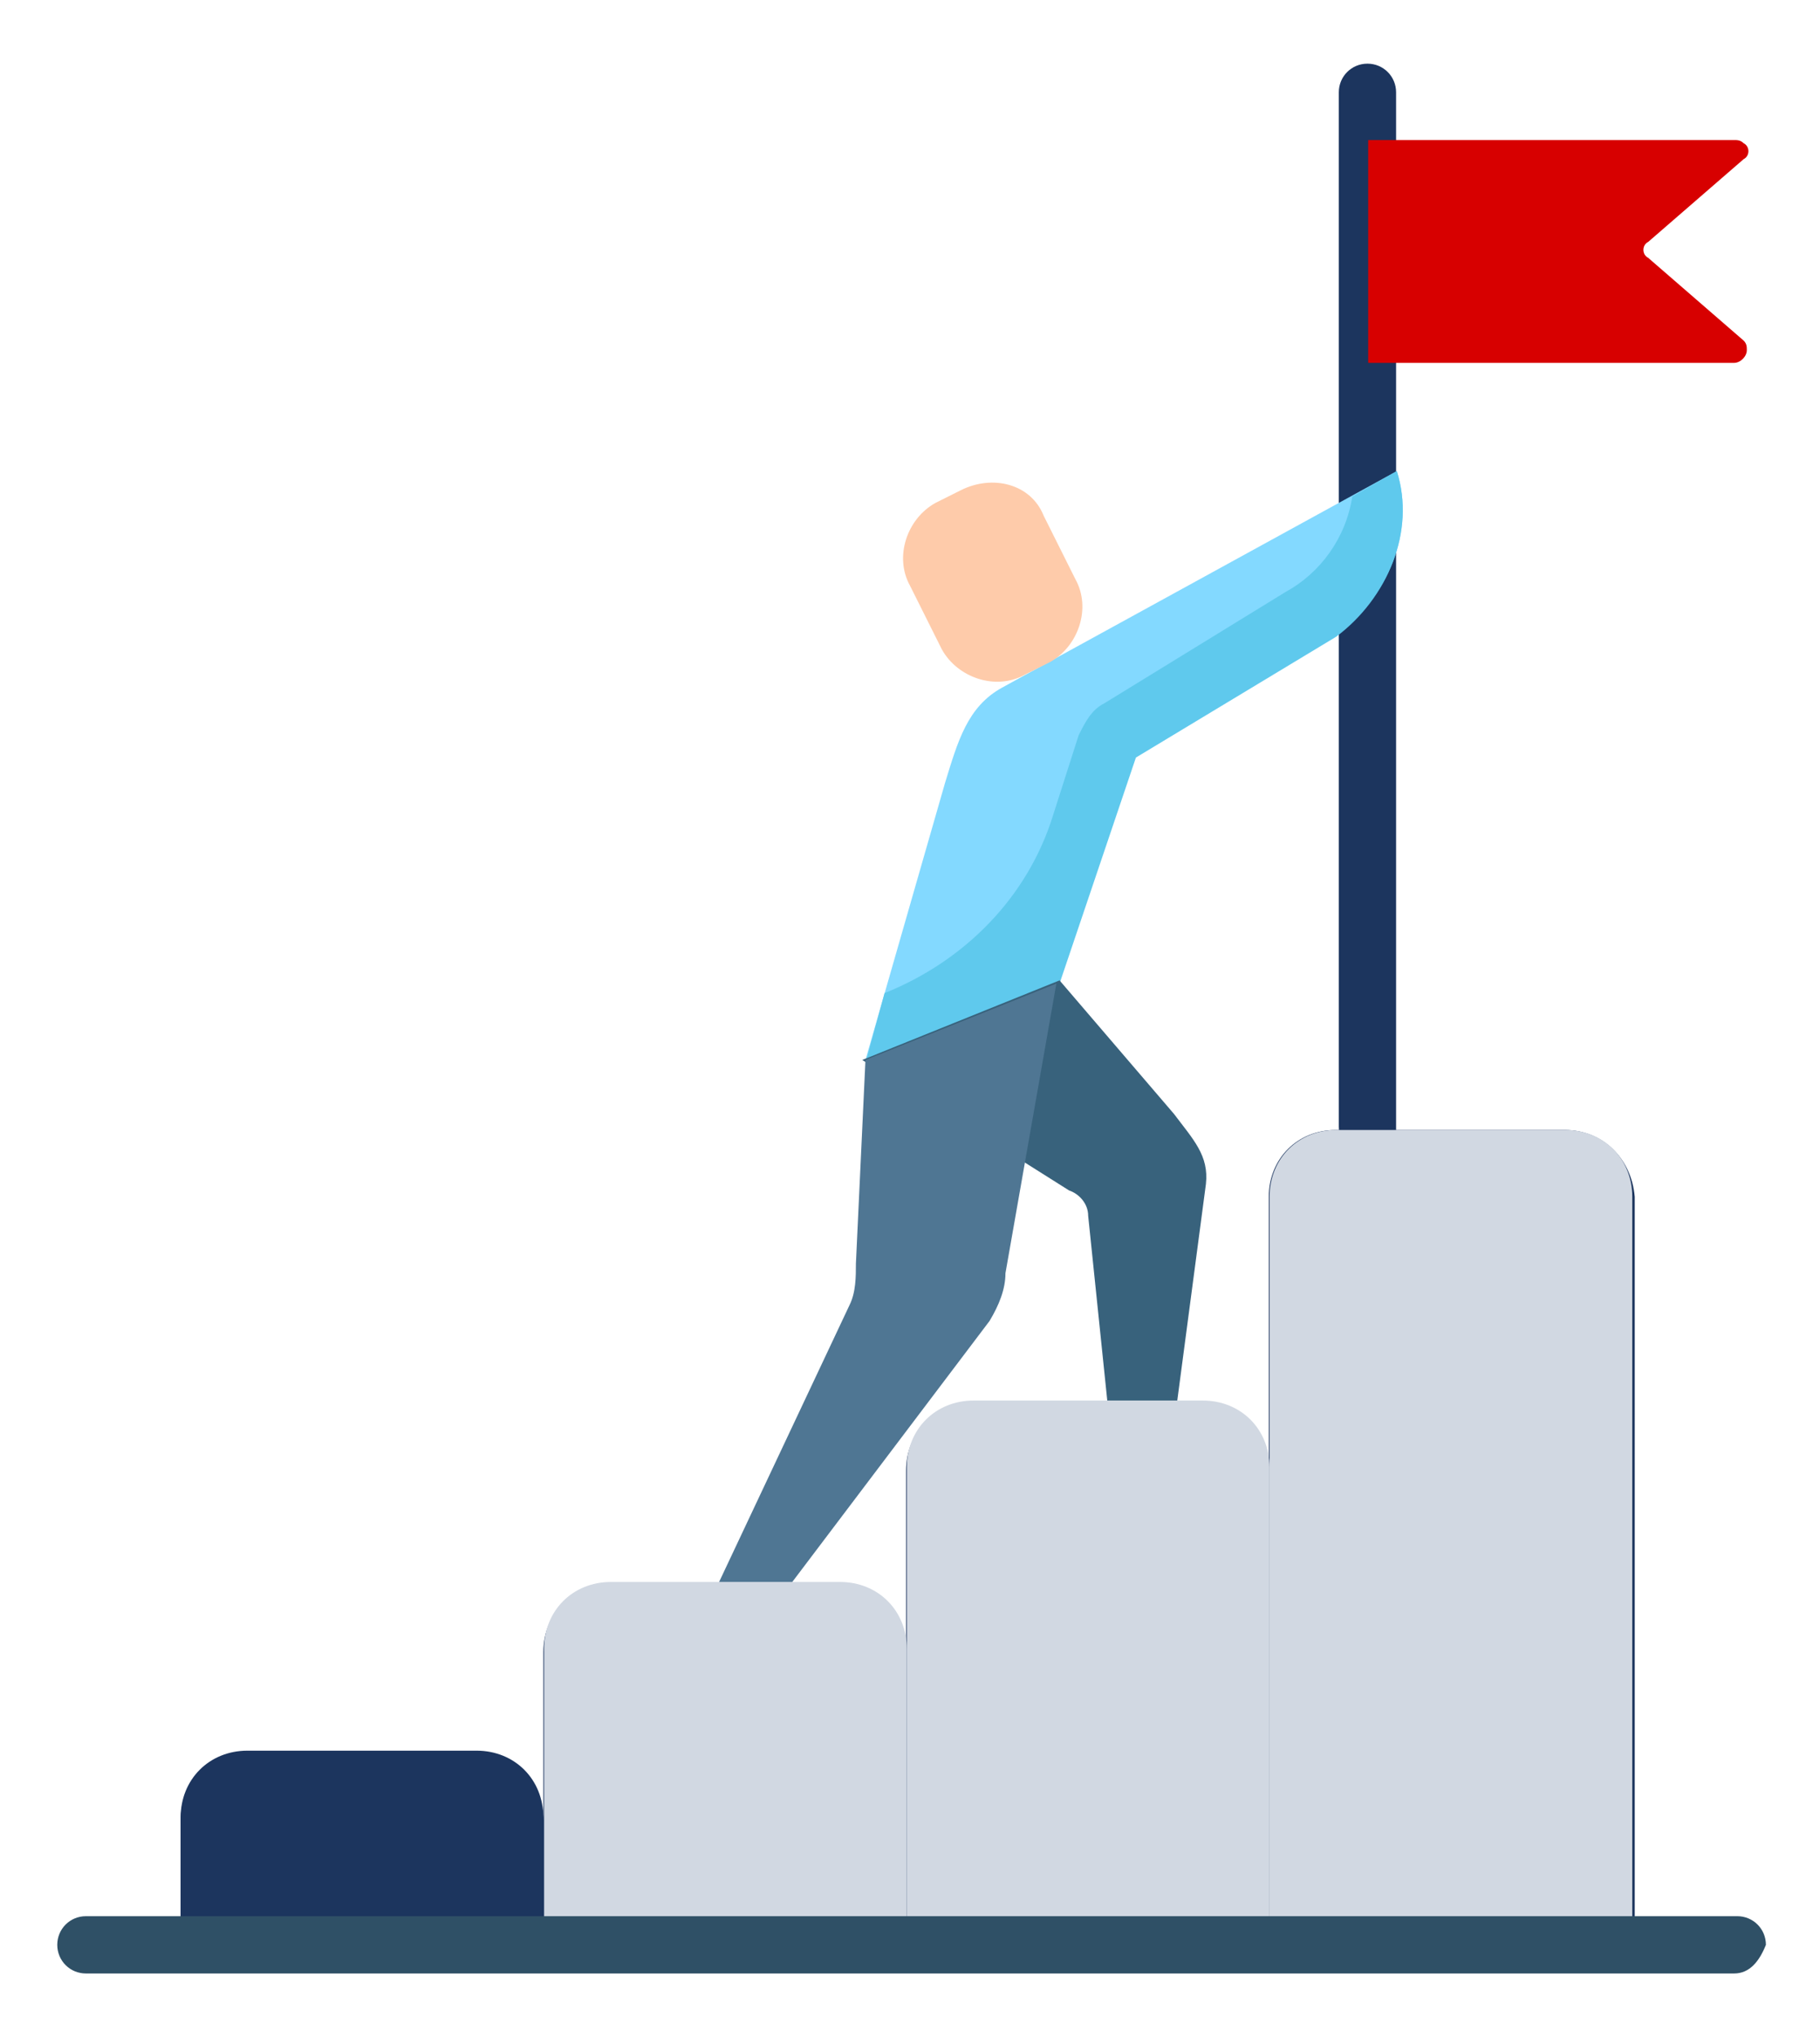 <?xml version="1.0" encoding="UTF-8"?>
<svg xmlns="http://www.w3.org/2000/svg" xmlns:xlink="http://www.w3.org/1999/xlink" version="1.1" id="Group_5656" x="0px" y="0px" width="57.2px" height="64px" viewBox="0 0 57.2 64" style="enable-background:new 0 0 57.2 64;" xml:space="preserve">
<style type="text/css">
	.st0{fill:#1C355E;}
	.st1{fill:#D1D8E2;}
	.st2{fill:#2F5066;}
	.st3{fill:#D70000;}
	.st4{fill:#83D9FF;}
	.st5{fill:#5FC9ED;}
	.st6{fill:#38627C;}
	.st7{fill:#4F7693;}
	.st8{fill:#FECBAA;}
</style>
<g id="Group_5653" transform="translate(4.577 0)">
	<path id="Path_11526" class="st0" d="M44.6,35.5h-7.2c-1.2,0-2.1,0.9-2.1,2.1v8.6c0-1.2-0.9-2.1-2.1-2.1H26c-1.2,0-2.1,0.9-2.1,2.1   v5.7c0-1.2-0.9-2.1-2.1-2.1h-7.2c-1.2,0-2.1,0.9-2.1,2.1v5.3c0-1.2-0.9-2.1-2.1-2.1H3.2c-1.2,0-2.1,0.9-2.1,2.1v4h45.7V37.6   C46.7,36.4,45.8,35.5,44.6,35.5z"></path>
	<path id="Path_11527" class="st0" d="M38.4,36.3c-0.5,0-0.9-0.4-0.9-0.9V2.9c0-0.5,0.4-0.9,0.9-0.9c0.5,0,0.9,0.4,0.9,0.9v32.6   C39.3,35.9,38.9,36.3,38.4,36.3L38.4,36.3z M12.5,61.1H1.1v-4C1.1,55.9,2,55,3.2,55h7.2c1.2,0,2.1,0.9,2.1,2.1V61.1z"></path>
</g>
<path id="Path_11528" class="st1" d="M28.5,61.1H17.1v-9.3c0-1.2,0.9-2.1,2.1-2.1h7.2c1.2,0,2.1,0.9,2.1,2.1V61.1z"></path>
<path id="Path_11529" class="st1" d="M39.9,61.1H28.5v-15c0-1.2,0.9-2.1,2.1-2.1h7.2c1.2,0,2.1,0.9,2.1,2.1V61.1z"></path>
<path id="Path_11530" class="st1" d="M51.3,61.1H39.9V37.6c0-1.2,0.9-2.1,2.1-2.1h7.2c1.2,0,2.1,0.9,2.1,2.1V61.1z"></path>
<path id="Path_11531" class="st2" d="M54.5,62H2.7c-0.5,0-0.9-0.4-0.9-0.9c0-0.5,0.4-0.9,0.9-0.9c0,0,0,0,0.1,0h51.8  c0.5,0,0.9,0.4,0.9,0.9C55.3,61.6,55,62,54.5,62z"></path>
<path id="Path_11532" class="st3" d="M43,11.4h11.5c0.2,0,0.4-0.2,0.4-0.4c0-0.1,0-0.2-0.1-0.3l-3-2.6c-0.2-0.1-0.2-0.4,0-0.5  c0,0,0,0,0,0l3-2.6c0.2-0.1,0.2-0.4,0-0.5c-0.1-0.1-0.2-0.1-0.3-0.1H43V11.4z"></path>
<path id="Path_11533" class="st4" d="M43.9,14.8l-12.4,6.8c-1.1,0.6-1.4,1.7-1.8,3l-2.5,8.7l3.3,1.1l2.8-3.6l2.4-7.1l6.3-3.8  C43.6,18.8,44.5,16.7,43.9,14.8z"></path>
<path id="Path_11534" class="st5" d="M43.9,14.8l-1.4,0.8c-0.2,1.3-1,2.4-2.1,3l-5.7,3.5c-0.4,0.2-0.6,0.6-0.8,1l-0.8,2.5  c-0.8,2.6-2.8,4.6-5.3,5.6l-0.6,2.2l6.1-2.5l2.4-7.1l6.3-3.8C43.6,18.8,44.5,16.7,43.9,14.8z"></path>
<path id="Path_11535" class="st6" d="M33.3,30.8l3.6,4.2c0.6,0.8,1.1,1.3,1,2.2L37,44h-2.2l-0.6-5.8c0-0.4-0.3-0.7-0.6-0.8l-6.5-4.1  L33.3,30.8z"></path>
<path id="Path_11536" class="st7" d="M27.2,33.3l-0.3,6.4c0,0.4,0,0.9-0.2,1.3l-4.1,8.7h2.3l6.2-8.2c0.3-0.5,0.5-1,0.5-1.5l1.6-9.1  L27.2,33.3z"></path>
<path id="Path_11537" class="st8" d="M32.8,16.2l1,2c0.5,0.9,0.1,2.1-0.8,2.6c0,0,0,0,0,0l-0.8,0.4c-0.9,0.5-2.1,0.1-2.6-0.8  c0,0,0,0,0,0l-1-2c-0.5-0.9-0.1-2.1,0.8-2.6c0,0,0,0,0,0l0.8-0.4C31.2,14.9,32.4,15.2,32.8,16.2C32.8,16.2,32.8,16.2,32.8,16.2z"></path>
</svg>

